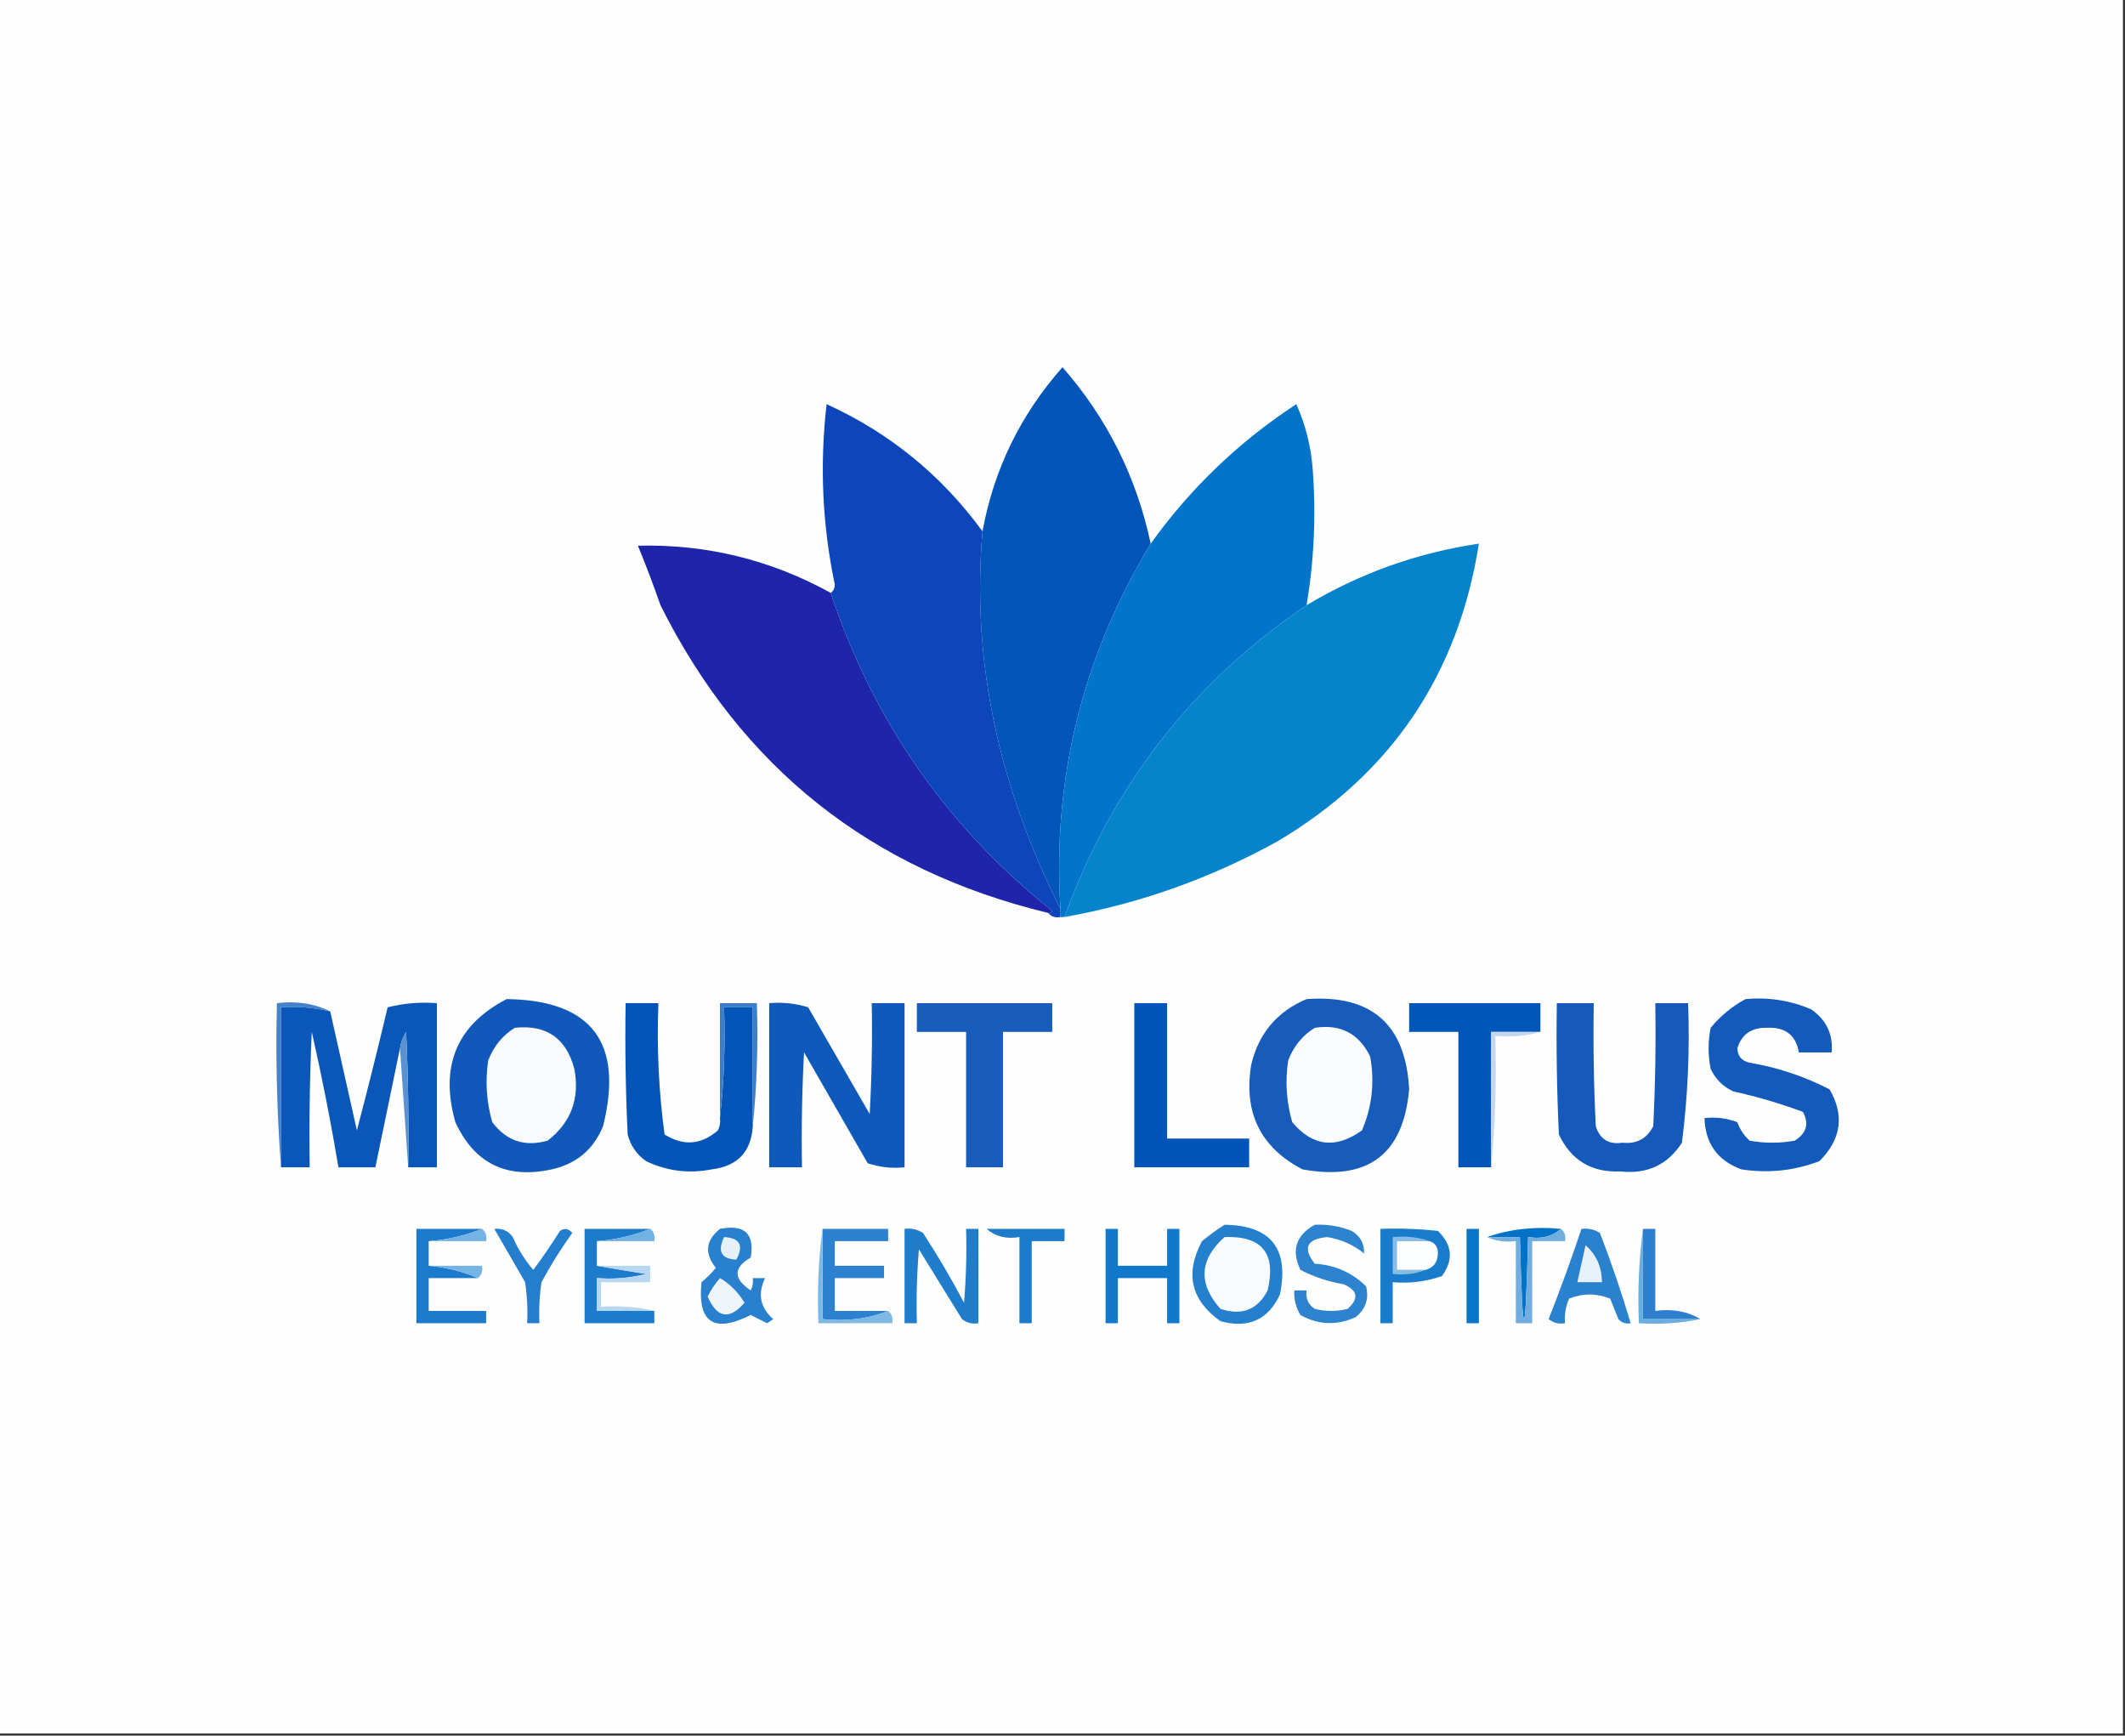 <?xml version="1.0" encoding="UTF-8"?>
<!DOCTYPE svg PUBLIC "-//W3C//DTD SVG 1.1//EN" "http://www.w3.org/Graphics/SVG/1.1/DTD/svg11.dtd">
<svg xmlns="http://www.w3.org/2000/svg" version="1.1" width="518px" height="423px" style="shape-rendering:geometricPrecision; text-rendering:geometricPrecision; image-rendering:optimizeQuality; fill-rule:evenodd; clip-rule:evenodd" xmlns:xlink="http://www.w3.org/1999/xlink">
<rect width="100%" height="100%" fill="#333333" stroke="none"/>
<g><path style="opacity:1" fill="#fefefe" d="M -0.5,-0.5 C 172.167,-0.5 344.833,-0.5 517.5,-0.5C 517.5,140.5 517.5,281.5 517.5,422.5C 344.833,422.5 172.167,422.5 -0.5,422.5C -0.5,281.5 -0.5,140.5 -0.5,-0.5 Z"/></g>
<g><path style="opacity:1" fill="#0355b9" d="M 280.5,132.5 C 263.854,160.081 256.521,189.747 258.5,221.5C 243.154,191.082 236.821,160.415 239.5,129.5C 242.265,114.387 248.765,101.054 259,89.5C 269.886,101.939 277.053,116.273 280.5,132.5 Z"/></g>
<g><path style="opacity:1" fill="#0274c9" d="M 318.5,147.5 C 290.645,166.369 270.978,191.703 259.5,223.5C 259.167,223.5 258.833,223.5 258.5,223.5C 258.5,222.833 258.5,222.167 258.5,221.5C 256.521,189.747 263.854,160.081 280.5,132.5C 290.183,118.985 302.016,107.652 316,98.5C 318.272,103.59 319.606,108.923 320,114.5C 320.83,125.571 320.33,136.571 318.5,147.5 Z"/></g>
<g><path style="opacity:1" fill="#1e25aa" d="M 202.5,144.5 C 212.879,175.701 230.879,201.534 256.5,222C 256.272,222.399 255.938,222.565 255.5,222.5C 212.274,212.09 180.774,187.09 161,147.5C 159.29,142.587 157.457,137.753 155.5,133C 172.19,132.589 187.857,136.422 202.5,144.5 Z"/></g>
<g><path style="opacity:1" fill="#0583cb" d="M 259.5,223.5 C 270.978,191.703 290.645,166.369 318.5,147.5C 331.474,139.73 345.474,134.73 360.5,132.5C 355.479,164.393 339.146,188.56 311.5,205C 295.175,214.052 277.842,220.219 259.5,223.5 Z"/></g>
<g><path style="opacity:1" fill="#0d46ba" d="M 239.5,129.5 C 236.821,160.415 243.154,191.082 258.5,221.5C 258.5,222.167 258.5,222.833 258.5,223.5C 257.209,223.737 256.209,223.404 255.5,222.5C 255.938,222.565 256.272,222.399 256.5,222C 230.879,201.534 212.879,175.701 202.5,144.5C 203.124,144.083 203.457,143.416 203.5,142.5C 200.45,127.958 199.783,113.292 201.5,98.5C 216.886,105.523 229.553,115.856 239.5,129.5 Z"/></g>
<g><path style="opacity:1" fill="#1059ba" d="M 123.5,243.5 C 144.263,243.784 152.097,254.118 147,274.5C 144.668,280.164 140.501,283.664 134.5,285C 123.484,287.408 115.65,283.575 111,273.5C 107.151,259.822 111.318,249.822 123.5,243.5 Z"/></g>
<g><path style="opacity:1" fill="#175bbb" d="M 318.5,243.5 C 334.347,242.349 342.681,249.683 343.5,265.5C 342.103,281.388 333.437,287.888 317.5,285C 307.258,279.665 303.091,271.165 305,259.5C 306.821,251.85 311.321,246.517 318.5,243.5 Z"/></g>
<g><path style="opacity:1" fill="#145abb" d="M 425.5,243.5 C 431.072,242.99 436.405,243.823 441.5,246C 445.192,248.55 446.858,252.05 446.5,256.5C 443.833,256.5 441.167,256.5 438.5,256.5C 437.768,252.213 435.101,250.213 430.5,250.5C 426.866,250.473 424.533,252.14 423.5,255.5C 423.59,257.425 424.59,258.592 426.5,259C 433.36,260.171 439.86,262.338 446,265.5C 449.659,271.887 448.826,277.72 443.5,283C 437.369,285.344 431.036,286.011 424.5,285C 418.686,282.876 415.686,278.71 415.5,272.5C 418.247,272.187 420.914,272.52 423.5,273.5C 424.128,275.258 425.128,276.758 426.5,278C 430.167,278.667 433.833,278.667 437.5,278C 440.362,276.214 441.028,273.881 439.5,271C 433.958,268.931 428.291,267.264 422.5,266C 420,264.833 418.167,263 417,260.5C 416.333,257.167 416.333,253.833 417,250.5C 419.416,247.577 422.25,245.243 425.5,243.5 Z"/></g>
<g><path style="opacity:1" fill="#4482cb" d="M 80.5,246.5 C 76.6,245.57 72.6,245.237 68.5,245.5C 68.5,258.5 68.5,271.5 68.5,284.5C 67.504,271.344 67.171,258.01 67.5,244.5C 72.294,243.903 76.627,244.57 80.5,246.5 Z"/></g>
<g><path style="opacity:1" fill="#0a57b9" d="M 99.5,284.5 C 99.666,273.495 99.5,262.495 99,251.5C 98.209,252.745 97.709,254.078 97.5,255.5C 95.5,265.167 93.5,274.833 91.5,284.5C 88.5,284.5 85.5,284.5 82.5,284.5C 80.654,273.456 78.488,262.456 76,251.5C 75.5,262.495 75.334,273.495 75.5,284.5C 73.167,284.5 70.833,284.5 68.5,284.5C 68.5,271.5 68.5,258.5 68.5,245.5C 72.6,245.237 76.6,245.57 80.5,246.5C 82.665,256.153 84.832,265.82 87,275.5C 89.601,265.59 92.101,255.59 94.5,245.5C 98.445,244.509 102.445,244.176 106.5,244.5C 106.5,257.833 106.5,271.167 106.5,284.5C 104.167,284.5 101.833,284.5 99.5,284.5 Z"/></g>
<g><path style="opacity:1" fill="#0555b9" d="M 175.5,272.5 C 176.493,263.682 176.827,254.682 176.5,245.5C 178.833,245.5 181.167,245.5 183.5,245.5C 183.5,255.167 183.5,264.833 183.5,274.5C 183.104,280.731 179.77,284.231 173.5,285C 167.903,286.091 162.57,285.424 157.5,283C 155.19,281.363 153.69,279.196 153,276.5C 152.5,265.839 152.333,255.172 152.5,244.5C 155.167,244.5 157.833,244.5 160.5,244.5C 160.071,255.245 160.571,265.912 162,276.5C 166.591,279.367 170.924,279.034 175,275.5C 175.483,274.552 175.649,273.552 175.5,272.5 Z"/></g>
<g><path style="opacity:1" fill="#3d7dc9" d="M 183.5,274.5 C 183.5,264.833 183.5,255.167 183.5,245.5C 181.167,245.5 178.833,245.5 176.5,245.5C 176.827,254.682 176.493,263.682 175.5,272.5C 175.5,263.167 175.5,253.833 175.5,244.5C 178.5,244.5 181.5,244.5 184.5,244.5C 184.827,254.681 184.494,264.681 183.5,274.5 Z"/></g>
<g><path style="opacity:1" fill="#0f59ba" d="M 187.5,244.5 C 190.777,244.216 193.943,244.549 197,245.5C 202,254.167 207,262.833 212,271.5C 212.5,262.506 212.666,253.506 212.5,244.5C 215.167,244.5 217.833,244.5 220.5,244.5C 220.5,257.833 220.5,271.167 220.5,284.5C 217.428,284.817 214.428,284.484 211.5,283.5C 206.333,274.5 201.167,265.5 196,256.5C 195.5,265.827 195.334,275.161 195.5,284.5C 192.833,284.5 190.167,284.5 187.5,284.5C 187.5,271.167 187.5,257.833 187.5,244.5 Z"/></g>
<g><path style="opacity:1" fill="#185cbc" d="M 223.5,244.5 C 234.5,244.5 245.5,244.5 256.5,244.5C 256.5,246.833 256.5,249.167 256.5,251.5C 252.5,251.5 248.5,251.5 244.5,251.5C 244.5,262.5 244.5,273.5 244.5,284.5C 241.5,284.5 238.5,284.5 235.5,284.5C 235.5,273.5 235.5,262.5 235.5,251.5C 231.5,251.5 227.5,251.5 223.5,251.5C 223.5,249.167 223.5,246.833 223.5,244.5 Z"/></g>
<g><path style="opacity:1" fill="#0155b9" d="M 276.5,244.5 C 279.167,244.5 281.833,244.5 284.5,244.5C 284.5,255.5 284.5,266.5 284.5,277.5C 291.167,277.5 297.833,277.5 304.5,277.5C 304.5,279.833 304.5,282.167 304.5,284.5C 295.167,284.5 285.833,284.5 276.5,284.5C 276.5,271.167 276.5,257.833 276.5,244.5 Z"/></g>
<g><path style="opacity:1" fill="#0356b9" d="M 375.5,251.5 C 371.5,251.5 367.5,251.5 363.5,251.5C 363.5,262.5 363.5,273.5 363.5,284.5C 360.833,284.5 358.167,284.5 355.5,284.5C 355.5,273.5 355.5,262.5 355.5,251.5C 351.5,251.5 347.5,251.5 343.5,251.5C 343.5,249.167 343.5,246.833 343.5,244.5C 354.167,244.5 364.833,244.5 375.5,244.5C 375.5,246.833 375.5,249.167 375.5,251.5 Z"/></g>
<g><path style="opacity:1" fill="#1559bb" d="M 379.5,244.5 C 382.5,244.5 385.5,244.5 388.5,244.5C 388.334,254.506 388.5,264.506 389,274.5C 390.018,277.683 392.185,279.016 395.5,278.5C 398.933,278.867 401.433,277.534 403,274.5C 403.5,264.506 403.666,254.506 403.5,244.5C 406.167,244.5 408.833,244.5 411.5,244.5C 411.933,255.91 411.433,267.244 410,278.5C 406.534,283.888 401.534,286.221 395,285.5C 387.984,285.809 382.984,282.809 380,276.5C 379.5,265.839 379.333,255.172 379.5,244.5 Z"/></g>
<g><path style="opacity:1" fill="#f8fafd" d="M 125.5,250.5 C 133.182,249.68 138.015,253.013 140,260.5C 141.366,267.745 139.199,273.578 133.5,278C 127.938,279.581 123.438,278.081 120,273.5C 118.582,268.572 118.249,263.572 119,258.5C 120.305,255.039 122.471,252.372 125.5,250.5 Z"/></g>
<g><path style="opacity:1" fill="#fafcfd" d="M 320.5,250.5 C 326.739,249.536 331.239,251.869 334,257.5C 335.127,263.755 334.46,269.755 332,275.5C 325.618,280.077 319.951,279.41 315,273.5C 313.582,268.572 313.249,263.572 314,258.5C 315.305,255.039 317.471,252.372 320.5,250.5 Z"/></g>
<g><path style="opacity:1" fill="#5991d1" d="M 99.5,284.5 C 98.833,274.833 98.167,265.167 97.5,255.5C 97.709,254.078 98.209,252.745 99,251.5C 99.5,262.495 99.666,273.495 99.5,284.5 Z"/></g>
<g><path style="opacity:1" fill="#c4d7ee" d="M 375.5,251.5 C 372.038,252.482 368.371,252.815 364.5,252.5C 364.828,263.346 364.494,274.013 363.5,284.5C 363.5,273.5 363.5,262.5 363.5,251.5C 367.5,251.5 371.5,251.5 375.5,251.5 Z"/></g>
<g><path style="opacity:1" fill="#1b7acb" d="M 117.5,299.5 C 113.427,301.135 109.094,302.135 104.5,302.5C 104.5,304.5 104.5,306.5 104.5,308.5C 108.768,308.869 112.768,309.869 116.5,311.5C 112.5,311.5 108.5,311.5 104.5,311.5C 104.5,314.167 104.5,316.833 104.5,319.5C 109.167,319.5 113.833,319.5 118.5,319.5C 118.5,320.5 118.5,321.5 118.5,322.5C 112.833,322.5 107.167,322.5 101.5,322.5C 101.5,314.833 101.5,307.167 101.5,299.5C 106.833,299.5 112.167,299.5 117.5,299.5 Z"/></g>
<g><path style="opacity:1" fill="#247ecd" d="M 120.5,299.5 C 122.39,299.297 123.89,299.963 125,301.5C 126.271,304.433 127.938,307.099 130,309.5C 132.29,306.42 134.457,303.253 136.5,300C 137.635,299.251 138.635,299.417 139.5,300.5C 136.75,304.332 134.25,308.332 132,312.5C 131.502,315.817 131.335,319.15 131.5,322.5C 130.5,322.5 129.5,322.5 128.5,322.5C 128.665,319.15 128.498,315.817 128,312.5C 125.477,308.112 122.977,303.778 120.5,299.5 Z"/></g>
<g><path style="opacity:1" fill="#1c7bcb" d="M 158.5,299.5 C 154.427,301.135 150.094,302.135 145.5,302.5C 145.5,304.5 145.5,306.5 145.5,308.5C 149.353,309.166 153.353,309.833 157.5,310.5C 153.555,311.491 149.555,311.824 145.5,311.5C 145.5,314.167 145.5,316.833 145.5,319.5C 150.167,319.5 154.833,319.5 159.5,319.5C 159.5,320.5 159.5,321.5 159.5,322.5C 153.833,322.5 148.167,322.5 142.5,322.5C 142.5,314.833 142.5,307.167 142.5,299.5C 147.833,299.5 153.167,299.5 158.5,299.5 Z"/></g>
<g><path style="opacity:1" fill="#2880ce" d="M 175.5,299.5 C 181.496,298.333 183.996,300.666 183,306.5C 178.72,308.972 178.72,311.639 183,314.5C 183.483,313.552 183.649,312.552 183.5,311.5C 184.5,311.5 185.5,311.5 186.5,311.5C 184.635,315.37 185.302,318.704 188.5,321.5C 188,321.833 187.5,322.167 187,322.5C 185.667,321.833 184.333,321.167 183,320.5C 173.999,325.009 169.999,322.343 171,312.5C 172.298,311.44 173.465,310.274 174.5,309C 171.668,305.496 172.001,302.33 175.5,299.5 Z"/></g>
<g><path style="opacity:1" fill="#2d81ce" d="M 200.5,299.5 C 205.833,299.5 211.167,299.5 216.5,299.5C 216.5,300.5 216.5,301.5 216.5,302.5C 212.167,302.5 207.833,302.5 203.5,302.5C 203.5,304.5 203.5,306.5 203.5,308.5C 207.5,308.5 211.5,308.5 215.5,308.5C 215.5,309.5 215.5,310.5 215.5,311.5C 211.5,311.5 207.5,311.5 203.5,311.5C 203.5,314.167 203.5,316.833 203.5,319.5C 207.833,319.5 212.167,319.5 216.5,319.5C 211.604,321.446 206.271,322.113 200.5,321.5C 200.5,314.167 200.5,306.833 200.5,299.5 Z"/></g>
<g><path style="opacity:1" fill="#1f7dcc" d="M 220.5,299.5 C 222.144,299.286 223.644,299.62 225,300.5C 228.585,306.002 231.919,311.669 235,317.5C 235.499,311.509 235.666,305.509 235.5,299.5C 236.5,299.5 237.5,299.5 238.5,299.5C 238.5,307.167 238.5,314.833 238.5,322.5C 237.022,322.762 235.689,322.429 234.5,321.5C 231,315.833 227.5,310.167 224,304.5C 223.501,310.491 223.334,316.491 223.5,322.5C 222.5,322.5 221.5,322.5 220.5,322.5C 220.5,314.833 220.5,307.167 220.5,299.5 Z"/></g>
<g><path style="opacity:1" fill="#1d7bcc" d="M 240.5,299.5 C 246.833,299.5 253.167,299.5 259.5,299.5C 259.5,300.5 259.5,301.5 259.5,302.5C 256.833,302.5 254.167,302.5 251.5,302.5C 251.5,309.167 251.5,315.833 251.5,322.5C 250.5,322.5 249.5,322.5 248.5,322.5C 248.5,315.5 248.5,308.5 248.5,301.5C 245.302,302.036 242.635,301.369 240.5,299.5 Z"/></g>
<g><path style="opacity:1" fill="#1179cb" d="M 269.5,299.5 C 270.5,299.5 271.5,299.5 272.5,299.5C 272.5,302.5 272.5,305.5 272.5,308.5C 276.5,308.5 280.5,308.5 284.5,308.5C 284.5,305.5 284.5,302.5 284.5,299.5C 285.5,299.5 286.5,299.5 287.5,299.5C 287.5,307.167 287.5,314.833 287.5,322.5C 286.5,322.5 285.5,322.5 284.5,322.5C 284.5,318.833 284.5,315.167 284.5,311.5C 280.5,311.5 276.5,311.5 272.5,311.5C 272.5,315.167 272.5,318.833 272.5,322.5C 271.5,322.5 270.5,322.5 269.5,322.5C 269.5,314.833 269.5,307.167 269.5,299.5 Z"/></g>
<g><path style="opacity:1" fill="#247fcd" d="M 298.5,298.5 C 309.793,298.636 314.293,304.303 312,315.5C 309.136,321.689 304.303,323.856 297.5,322C 290.288,316.879 288.788,310.379 293,302.5C 294.812,301.023 296.645,299.69 298.5,298.5 Z"/></g>
<g><path style="opacity:1" fill="#2e83cf" d="M 320.5,298.5 C 323.607,298.351 326.607,298.851 329.5,300C 331.607,301.264 332.607,303.097 332.5,305.5C 329.97,303.408 326.97,302.074 323.5,301.5C 318.502,302.016 317.502,304.182 320.5,308C 325.39,308.293 329.557,310.126 333,313.5C 333.755,316.497 332.922,318.997 330.5,321C 325.889,323.116 321.389,322.949 317,320.5C 315.872,318.655 315.372,316.655 315.5,314.5C 316.5,314.5 317.5,314.5 318.5,314.5C 318.227,316.451 318.893,317.951 320.5,319C 323.167,319.667 325.833,319.667 328.5,319C 331.326,316.478 330.993,314.478 327.5,313C 323.791,312.367 320.291,311.2 317,309.5C 314.718,304.732 315.885,301.065 320.5,298.5 Z"/></g>
<g><path style="opacity:1" fill="#187bcc" d="M 336.5,299.5 C 341.179,299.334 345.845,299.501 350.5,300C 354.032,303.39 354.366,307.057 351.5,311C 347.637,312.354 343.637,312.854 339.5,312.5C 339.5,315.833 339.5,319.167 339.5,322.5C 338.5,322.5 337.5,322.5 336.5,322.5C 336.5,314.833 336.5,307.167 336.5,299.5 Z"/></g>
<g><path style="opacity:1" fill="#0975c9" d="M 357.5,299.5 C 358.5,299.5 359.5,299.5 360.5,299.5C 360.5,307.167 360.5,314.833 360.5,322.5C 359.5,322.5 358.5,322.5 357.5,322.5C 357.5,314.833 357.5,307.167 357.5,299.5 Z"/></g>
<g><path style="opacity:1" fill="#0073c9" d="M 380.5,299.5 C 378.365,301.369 375.698,302.036 372.5,301.5C 371.833,328.167 371.167,328.167 370.5,301.5C 367.833,301.5 365.167,301.5 362.5,301.5C 368.074,299.547 374.074,298.88 380.5,299.5 Z"/></g>
<g><path style="opacity:1" fill="#2a81ce" d="M 385.5,299.5 C 387.144,299.286 388.644,299.62 390,300.5C 392.808,307.757 395.308,315.09 397.5,322.5C 396.325,322.719 395.325,322.386 394.5,321.5C 393.833,319.833 393.167,318.167 392.5,316.5C 389.167,315.167 385.833,315.167 382.5,316.5C 381.652,318.409 381.318,320.409 381.5,322.5C 380.022,322.762 378.689,322.429 377.5,321.5C 380.371,314.22 383.037,306.886 385.5,299.5 Z"/></g>
<g><path style="opacity:1" fill="#2d7fce" d="M 400.5,299.5 C 401.5,299.5 402.5,299.5 403.5,299.5C 403.5,306.167 403.5,312.833 403.5,319.5C 407.649,318.92 411.316,319.586 414.5,321.5C 409.833,321.5 405.167,321.5 400.5,321.5C 400.5,314.167 400.5,306.833 400.5,299.5 Z"/></g>
<g><path style="opacity:1" fill="#74b3e2" d="M 117.5,299.5 C 118.404,300.209 118.737,301.209 118.5,302.5C 113.833,302.5 109.167,302.5 104.5,302.5C 109.094,302.135 113.427,301.135 117.5,299.5 Z"/></g>
<g><path style="opacity:1" fill="#72b2e2" d="M 158.5,299.5 C 159.404,300.209 159.737,301.209 159.5,302.5C 154.833,302.5 150.167,302.5 145.5,302.5C 150.094,302.135 154.427,301.135 158.5,299.5 Z"/></g>
<g><path style="opacity:1" fill="#f8fbfd" d="M 298.5,301.5 C 307.649,301.156 311.149,305.49 309,314.5C 306.565,319.224 302.731,320.724 297.5,319C 292.024,312.83 292.358,306.997 298.5,301.5 Z"/></g>
<g><path style="opacity:1" fill="#86bce5" d="M 348.5,302.5 C 345.833,302.5 343.167,302.5 340.5,302.5C 340.5,304.833 340.5,307.167 340.5,309.5C 342.833,309.5 345.167,309.5 347.5,309.5C 345.052,310.473 342.385,310.806 339.5,310.5C 339.5,307.5 339.5,304.5 339.5,301.5C 342.713,301.19 345.713,301.523 348.5,302.5 Z"/></g>
<g><path style="opacity:1" fill="#e5f0f9" d="M 176.5,301.5 C 180.35,301.701 181.35,303.534 179.5,307C 175.83,306.836 174.83,305.003 176.5,301.5 Z"/></g>
<g><path style="opacity:1" fill="#fbfdfe" d="M 348.5,302.5 C 349.88,302.962 350.547,303.962 350.5,305.5C 350.439,307.653 349.439,308.986 347.5,309.5C 345.167,309.5 342.833,309.5 340.5,309.5C 340.5,307.167 340.5,304.833 340.5,302.5C 343.167,302.5 345.833,302.5 348.5,302.5 Z"/></g>
<g><path style="opacity:1" fill="#71addf" d="M 380.5,299.5 C 381.404,300.209 381.737,301.209 381.5,302.5C 378.833,302.5 376.167,302.5 373.5,302.5C 373.5,309.167 373.5,315.833 373.5,322.5C 372.167,322.5 370.833,322.5 369.5,322.5C 369.5,315.833 369.5,309.167 369.5,302.5C 366.941,302.802 364.607,302.468 362.5,301.5C 365.167,301.5 367.833,301.5 370.5,301.5C 371.167,328.167 371.833,328.167 372.5,301.5C 375.698,302.036 378.365,301.369 380.5,299.5 Z"/></g>
<g><path style="opacity:1" fill="#e8f1f9" d="M 386.5,303.5 C 389.126,305.764 390.459,308.764 390.5,312.5C 388.5,312.5 386.5,312.5 384.5,312.5C 385.167,309.5 385.833,306.5 386.5,303.5 Z"/></g>
<g><path style="opacity:1" fill="#76b5e3" d="M 104.5,308.5 C 108.833,308.5 113.167,308.5 117.5,308.5C 117.737,309.791 117.404,310.791 116.5,311.5C 112.768,309.869 108.768,308.869 104.5,308.5 Z"/></g>
<g><path style="opacity:1" fill="#b7d6ef" d="M 145.5,308.5 C 149.833,308.5 154.167,308.5 158.5,308.5C 158.5,309.833 158.5,311.167 158.5,312.5C 154.5,312.5 150.5,312.5 146.5,312.5C 146.5,314.5 146.5,316.5 146.5,318.5C 151.032,318.182 155.366,318.515 159.5,319.5C 154.833,319.5 150.167,319.5 145.5,319.5C 145.5,316.833 145.5,314.167 145.5,311.5C 149.555,311.824 153.555,311.491 157.5,310.5C 153.353,309.833 149.353,309.166 145.5,308.5 Z"/></g>
<g><path style="opacity:1" fill="#edf4fa" d="M 175.5,311.5 C 177.916,312.916 179.916,314.916 181.5,317.5C 177.794,321.771 174.794,321.271 172.5,316C 173.315,314.357 174.315,312.857 175.5,311.5 Z"/></g>
<g><path style="opacity:1" fill="#6aaedf" d="M 400.5,299.5 C 400.5,306.833 400.5,314.167 400.5,321.5C 405.167,321.5 409.833,321.5 414.5,321.5C 409.695,322.487 404.695,322.821 399.5,322.5C 399.175,314.648 399.508,306.982 400.5,299.5 Z"/></g>
<g><path style="opacity:1" fill="#7eb9e3" d="M 200.5,299.5 C 200.5,306.833 200.5,314.167 200.5,321.5C 206.271,322.113 211.604,321.446 216.5,319.5C 217.404,320.209 217.737,321.209 217.5,322.5C 211.5,322.5 205.5,322.5 199.5,322.5C 199.175,314.648 199.508,306.982 200.5,299.5 Z"/></g>
</svg>
